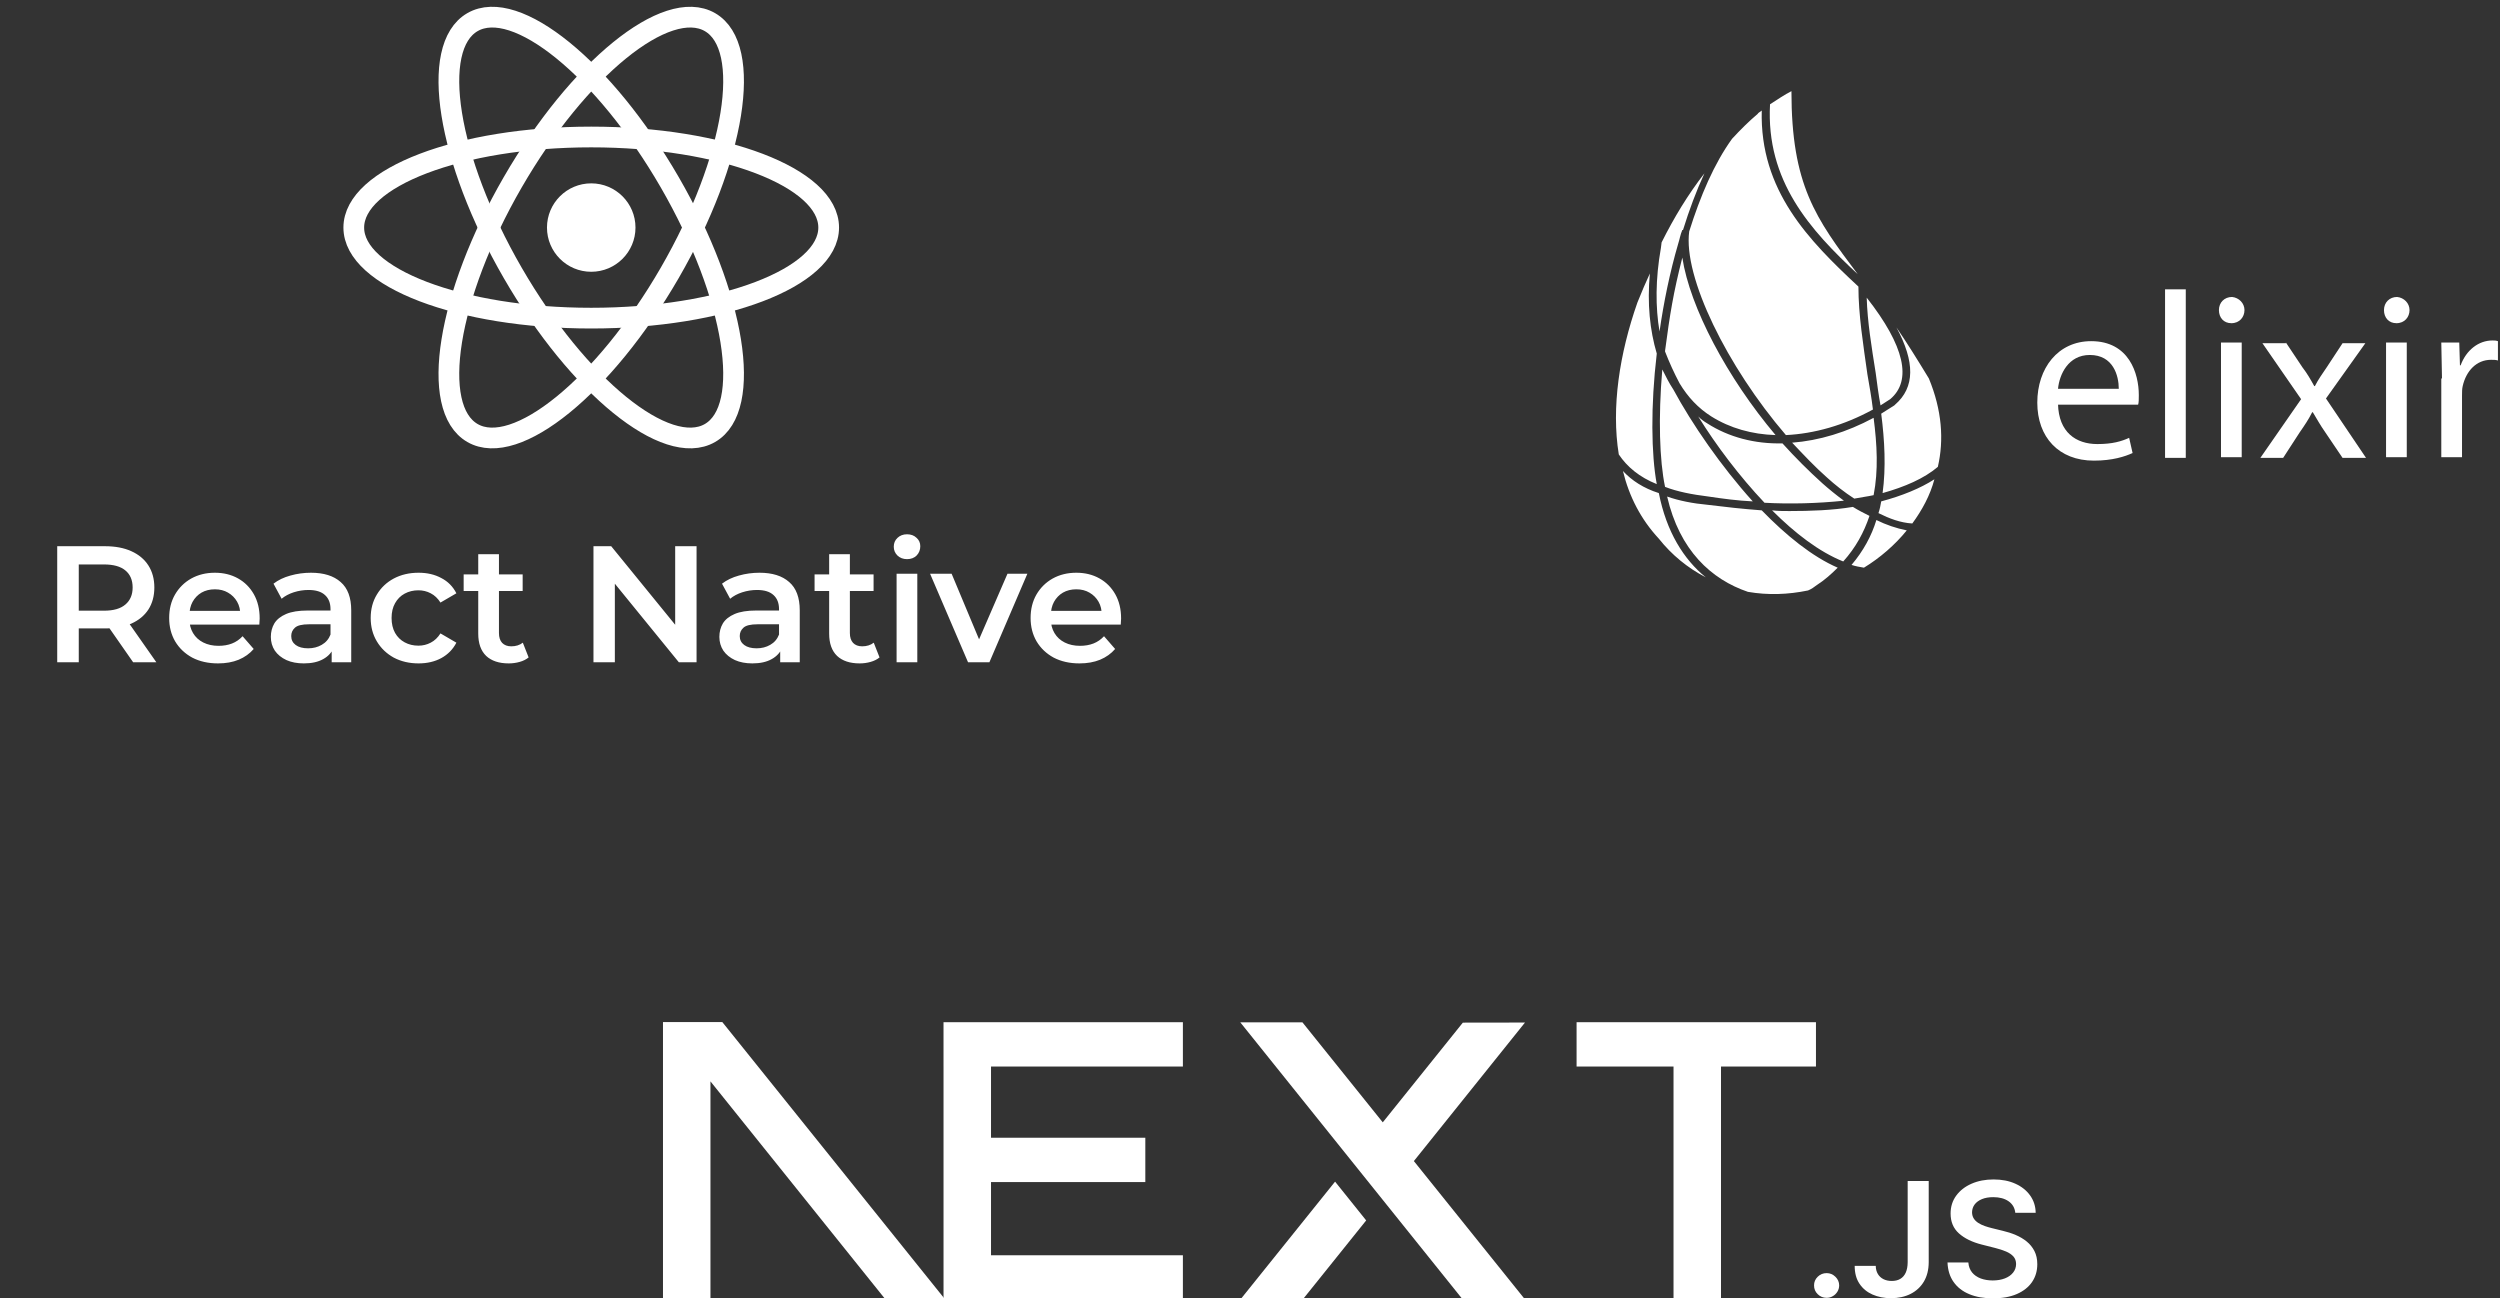 <svg width="362" height="188" viewBox="0 0 362 188" fill="none" xmlns="http://www.w3.org/2000/svg">
<rect x="0" y="0" width="362" height="188" fill="#333333" stroke="none"/>
<path d="M85.61 39.353C89.149 39.353 92.018 36.487 92.018 32.952C92.018 29.416 89.149 26.55 85.61 26.55C82.072 26.55 79.203 29.416 79.203 32.952C79.203 36.487 82.072 39.353 85.61 39.353Z" fill="white"/>
<path d="M85.61 46.067C104.599 46.067 119.993 40.195 119.993 32.952C119.993 25.708 104.599 19.836 85.61 19.836C66.621 19.836 51.227 25.708 51.227 32.952C51.227 40.195 66.621 46.067 85.61 46.067Z" stroke="white" stroke-width="3"/>
<path d="M74.241 39.51C83.736 55.94 96.523 66.323 102.802 62.701C109.081 59.079 106.474 42.824 96.98 26.394C87.485 9.964 74.698 -0.418 68.419 3.203C62.14 6.825 64.747 23.08 74.241 39.51Z" stroke="white" stroke-width="3"/>
<path d="M74.241 26.395C64.747 42.824 62.14 59.079 68.419 62.701C74.698 66.323 87.485 55.94 96.98 39.51C106.474 23.081 109.081 6.826 102.802 3.204C96.523 -0.418 83.736 9.965 74.241 26.395Z" stroke="white" stroke-width="3"/>
<path d="M8.285 95.892V79.092H15.197C16.686 79.092 17.957 79.332 19.013 79.812C20.085 80.292 20.91 80.98 21.485 81.876C22.061 82.772 22.349 83.836 22.349 85.068C22.349 86.3 22.061 87.364 21.485 88.26C20.91 89.14 20.085 89.82 19.013 90.3C17.957 90.764 16.686 90.996 15.197 90.996H10.013L11.405 89.58V95.892H8.285ZM19.277 95.892L15.03 89.796H18.365L22.637 95.892H19.277ZM11.405 89.916L10.013 88.428H15.053C16.429 88.428 17.461 88.132 18.149 87.54C18.853 86.948 19.206 86.124 19.206 85.068C19.206 83.996 18.853 83.172 18.149 82.596C17.461 82.02 16.429 81.732 15.053 81.732H10.013L11.405 80.196V89.916ZM31.576 96.06C30.152 96.06 28.904 95.78 27.832 95.22C26.776 94.644 25.952 93.86 25.36 92.868C24.784 91.876 24.496 90.748 24.496 89.484C24.496 88.204 24.776 87.076 25.336 86.1C25.912 85.108 26.696 84.332 27.688 83.772C28.696 83.212 29.84 82.932 31.12 82.932C32.368 82.932 33.48 83.204 34.456 83.748C35.432 84.292 36.2 85.06 36.76 86.052C37.32 87.044 37.6 88.212 37.6 89.556C37.6 89.684 37.592 89.828 37.576 89.988C37.576 90.148 37.568 90.3 37.552 90.444H26.872V88.452H35.968L34.792 89.076C34.808 88.34 34.656 87.692 34.336 87.132C34.016 86.572 33.576 86.132 33.016 85.812C32.472 85.492 31.84 85.332 31.12 85.332C30.384 85.332 29.736 85.492 29.176 85.812C28.632 86.132 28.2 86.58 27.88 87.156C27.576 87.716 27.424 88.38 27.424 89.148V89.628C27.424 90.396 27.6 91.076 27.952 91.668C28.304 92.26 28.8 92.716 29.44 93.036C30.08 93.356 30.816 93.516 31.648 93.516C32.368 93.516 33.016 93.404 33.592 93.18C34.168 92.956 34.68 92.604 35.128 92.124L36.736 93.972C36.16 94.644 35.432 95.164 34.552 95.532C33.688 95.884 32.696 96.06 31.576 96.06ZM48.026 95.892V93.3L47.858 92.748V88.212C47.858 87.332 47.594 86.652 47.066 86.172C46.538 85.676 45.738 85.428 44.666 85.428C43.946 85.428 43.234 85.54 42.53 85.764C41.842 85.988 41.258 86.3 40.778 86.7L39.602 84.516C40.29 83.988 41.106 83.596 42.05 83.34C43.01 83.068 44.002 82.932 45.026 82.932C46.882 82.932 48.314 83.38 49.322 84.276C50.346 85.156 50.858 86.524 50.858 88.38V95.892H48.026ZM43.994 96.06C43.034 96.06 42.194 95.9 41.474 95.58C40.754 95.244 40.194 94.788 39.794 94.212C39.41 93.62 39.218 92.956 39.218 92.22C39.218 91.5 39.386 90.852 39.722 90.276C40.074 89.7 40.642 89.244 41.426 88.908C42.21 88.572 43.25 88.404 44.546 88.404H48.266V90.396H44.762C43.738 90.396 43.05 90.564 42.698 90.9C42.346 91.22 42.17 91.62 42.17 92.1C42.17 92.644 42.386 93.076 42.818 93.396C43.25 93.716 43.85 93.876 44.618 93.876C45.354 93.876 46.01 93.708 46.586 93.372C47.178 93.036 47.602 92.54 47.858 91.884L48.362 93.684C48.074 94.436 47.554 95.02 46.802 95.436C46.066 95.852 45.13 96.06 43.994 96.06ZM60.612 96.06C59.268 96.06 58.068 95.78 57.012 95.22C55.972 94.644 55.156 93.86 54.564 92.868C53.972 91.876 53.676 90.748 53.676 89.484C53.676 88.204 53.972 87.076 54.564 86.1C55.156 85.108 55.972 84.332 57.012 83.772C58.068 83.212 59.268 82.932 60.612 82.932C61.86 82.932 62.956 83.188 63.9 83.7C64.86 84.196 65.588 84.932 66.084 85.908L63.78 87.252C63.396 86.644 62.924 86.196 62.364 85.908C61.82 85.62 61.228 85.476 60.588 85.476C59.852 85.476 59.188 85.636 58.596 85.956C58.004 86.276 57.54 86.74 57.204 87.348C56.868 87.94 56.7 88.652 56.7 89.484C56.7 90.316 56.868 91.036 57.204 91.644C57.54 92.236 58.004 92.692 58.596 93.012C59.188 93.332 59.852 93.492 60.588 93.492C61.228 93.492 61.82 93.348 62.364 93.06C62.924 92.772 63.396 92.324 63.78 91.716L66.084 93.06C65.588 94.02 64.86 94.764 63.9 95.292C62.956 95.804 61.86 96.06 60.612 96.06ZM73.665 96.06C72.257 96.06 71.169 95.7 70.401 94.98C69.633 94.244 69.249 93.164 69.249 91.74V80.244H72.249V91.668C72.249 92.276 72.401 92.748 72.705 93.084C73.025 93.42 73.465 93.588 74.025 93.588C74.697 93.588 75.257 93.412 75.705 93.06L76.545 95.196C76.193 95.484 75.761 95.7 75.249 95.844C74.737 95.988 74.209 96.06 73.665 96.06ZM67.137 85.572V83.172H75.681V85.572H67.137ZM85.934 95.892V79.092H88.502L99.038 92.028H97.766V79.092H100.862V95.892H98.294L87.758 82.956H89.03V95.892H85.934ZM112.972 95.892V93.3L112.804 92.748V88.212C112.804 87.332 112.54 86.652 112.012 86.172C111.484 85.676 110.684 85.428 109.612 85.428C108.892 85.428 108.18 85.54 107.476 85.764C106.788 85.988 106.204 86.3 105.724 86.7L104.548 84.516C105.236 83.988 106.052 83.596 106.996 83.34C107.956 83.068 108.948 82.932 109.972 82.932C111.828 82.932 113.26 83.38 114.268 84.276C115.292 85.156 115.804 86.524 115.804 88.38V95.892H112.972ZM108.94 96.06C107.98 96.06 107.14 95.9 106.42 95.58C105.7 95.244 105.14 94.788 104.74 94.212C104.356 93.62 104.164 92.956 104.164 92.22C104.164 91.5 104.332 90.852 104.668 90.276C105.02 89.7 105.588 89.244 106.372 88.908C107.156 88.572 108.196 88.404 109.492 88.404H113.212V90.396H109.708C108.684 90.396 107.996 90.564 107.644 90.9C107.292 91.22 107.116 91.62 107.116 92.1C107.116 92.644 107.332 93.076 107.764 93.396C108.196 93.716 108.796 93.876 109.564 93.876C110.3 93.876 110.956 93.708 111.532 93.372C112.124 93.036 112.548 92.54 112.804 91.884L113.308 93.684C113.02 94.436 112.5 95.02 111.748 95.436C111.012 95.852 110.076 96.06 108.94 96.06ZM124.478 96.06C123.07 96.06 121.982 95.7 121.214 94.98C120.446 94.244 120.062 93.164 120.062 91.74V80.244H123.062V91.668C123.062 92.276 123.214 92.748 123.518 93.084C123.838 93.42 124.278 93.588 124.838 93.588C125.51 93.588 126.07 93.412 126.518 93.06L127.358 95.196C127.006 95.484 126.574 95.7 126.062 95.844C125.55 95.988 125.022 96.06 124.478 96.06ZM117.95 85.572V83.172H126.494V85.572H117.95ZM129.826 95.892V83.076H132.826V95.892H129.826ZM131.338 80.964C130.778 80.964 130.314 80.788 129.946 80.436C129.594 80.084 129.418 79.66 129.418 79.164C129.418 78.652 129.594 78.228 129.946 77.892C130.314 77.54 130.778 77.364 131.338 77.364C131.898 77.364 132.354 77.532 132.706 77.868C133.074 78.188 133.258 78.596 133.258 79.092C133.258 79.62 133.082 80.068 132.73 80.436C132.378 80.788 131.914 80.964 131.338 80.964ZM140.171 95.892L134.675 83.076H137.795L142.523 94.38H140.987L145.883 83.076H148.763L143.267 95.892H140.171ZM156.311 96.06C154.887 96.06 153.639 95.78 152.567 95.22C151.511 94.644 150.687 93.86 150.095 92.868C149.519 91.876 149.231 90.748 149.231 89.484C149.231 88.204 149.511 87.076 150.071 86.1C150.647 85.108 151.431 84.332 152.423 83.772C153.431 83.212 154.575 82.932 155.855 82.932C157.103 82.932 158.215 83.204 159.191 83.748C160.167 84.292 160.935 85.06 161.495 86.052C162.055 87.044 162.335 88.212 162.335 89.556C162.335 89.684 162.327 89.828 162.311 89.988C162.311 90.148 162.303 90.3 162.287 90.444H151.607V88.452H160.703L159.527 89.076C159.543 88.34 159.391 87.692 159.071 87.132C158.751 86.572 158.311 86.132 157.751 85.812C157.207 85.492 156.575 85.332 155.855 85.332C155.119 85.332 154.471 85.492 153.911 85.812C153.367 86.132 152.935 86.58 152.615 87.156C152.311 87.716 152.159 88.38 152.159 89.148V89.628C152.159 90.396 152.335 91.076 152.687 91.668C153.039 92.26 153.535 92.716 154.175 93.036C154.815 93.356 155.551 93.516 156.383 93.516C157.103 93.516 157.751 93.404 158.327 93.18C158.903 92.956 159.415 92.604 159.863 92.124L161.471 93.972C160.895 94.644 160.167 95.164 159.287 95.532C158.423 95.884 157.431 96.06 156.311 96.06Z" fill="white"/>
<g clip-path="url(#clip0_1636_529)">
<path d="M228.289 148.017H262.951V154.43H249.201V188.171H242.326V154.43H228.289V148.017Z" fill="white"/>
<path d="M171.283 148.017V154.43H143.499V164.748H165.843V171.161H143.499V181.758H171.283V188.171H136.623V154.43H136.621V148.017H171.283Z" fill="white"/>
<path d="M188.591 148.033H179.593L211.82 188.188H220.844L204.728 168.124L220.818 148.064L211.82 148.078L200.224 162.516L188.591 148.033Z" fill="white"/>
<path d="M197.823 176.717L193.318 171.101L179.567 188.219H188.591L197.823 176.717Z" fill="white"/>
<path fill-rule="evenodd" clip-rule="evenodd" d="M136.864 188.172L104.594 148H96V188.155H102.875V156.583L128.227 188.172H136.864Z" fill="white"/>
<path d="M264.497 187.927C263.993 187.927 263.565 187.752 263.206 187.402C262.848 187.053 262.67 186.629 262.675 186.128C262.67 185.64 262.848 185.221 263.206 184.871C263.565 184.522 263.993 184.347 264.497 184.347C264.981 184.347 265.405 184.522 265.763 184.871C266.127 185.221 266.308 185.64 266.313 186.128C266.308 186.459 266.225 186.763 266.057 187.034C265.885 187.31 265.666 187.527 265.391 187.683C265.12 187.844 264.822 187.927 264.497 187.927Z" fill="white"/>
<path d="M276.231 171.011H279.278V182.777C279.273 183.859 279.04 184.784 278.584 185.562C278.123 186.339 277.484 186.933 276.665 187.352C275.849 187.766 274.894 187.977 273.809 187.977C272.816 187.977 271.927 187.798 271.135 187.448C270.343 187.099 269.714 186.574 269.253 185.884C268.787 185.193 268.559 184.333 268.559 183.302H271.61C271.615 183.753 271.717 184.144 271.913 184.471C272.108 184.798 272.378 185.046 272.723 185.221C273.072 185.396 273.473 185.483 273.925 185.483C274.414 185.483 274.834 185.382 275.174 185.175C275.513 184.972 275.775 184.669 275.956 184.264C276.133 183.864 276.227 183.366 276.231 182.777V171.011Z" fill="white"/>
<path d="M291.814 175.612C291.739 174.899 291.413 174.342 290.845 173.947C290.272 173.546 289.531 173.348 288.623 173.348C287.985 173.348 287.435 173.445 286.979 173.634C286.522 173.827 286.168 174.085 285.925 174.411C285.684 174.738 285.562 175.111 285.553 175.53C285.553 175.879 285.637 176.183 285.8 176.436C285.963 176.694 286.182 176.91 286.466 177.085C286.745 177.264 287.057 177.412 287.398 177.531C287.742 177.651 288.087 177.752 288.432 177.835L290.02 178.226C290.659 178.373 291.278 178.571 291.87 178.824C292.461 179.073 292.997 179.39 293.467 179.772C293.938 180.154 294.311 180.615 294.586 181.153C294.86 181.691 295 182.322 295 183.049C295 184.029 294.749 184.89 294.241 185.635C293.733 186.376 293.002 186.956 292.042 187.375C291.087 187.789 289.932 188 288.572 188C287.258 188 286.112 187.798 285.148 187.393C284.179 186.993 283.424 186.404 282.879 185.63C282.334 184.857 282.04 183.914 281.999 182.805H285.017C285.059 183.385 285.246 183.868 285.562 184.259C285.884 184.646 286.303 184.931 286.815 185.124C287.333 185.313 287.91 185.41 288.548 185.41C289.215 185.41 289.801 185.308 290.309 185.11C290.812 184.913 291.208 184.636 291.492 184.278C291.781 183.923 291.926 183.504 291.93 183.026C291.926 182.589 291.795 182.225 291.543 181.94C291.287 181.655 290.933 181.415 290.481 181.222C290.025 181.029 289.494 180.854 288.888 180.702L286.96 180.214C285.567 179.86 284.463 179.321 283.657 178.599C282.847 177.876 282.446 176.919 282.446 175.718C282.446 174.734 282.716 173.868 283.261 173.127C283.801 172.387 284.542 171.811 285.479 171.402C286.419 170.988 287.482 170.785 288.665 170.785C289.867 170.785 290.919 170.988 291.828 171.402C292.736 171.811 293.449 172.382 293.966 173.109C294.483 173.836 294.753 174.669 294.767 175.612H291.814Z" fill="white"/>
</g>
<path d="M298 58.5C298.1 62.6 300.6 64.3 303.7 64.3C305.9 64.3 307.2 63.9 308.3 63.4L308.8 65.6C307.7 66.1 305.9 66.7 303.2 66.7C298.1 66.7 295 63.3 295 58.3C295 53.3 298 49.4 302.8 49.4C308.3 49.4 309.7 54.1 309.7 57.2C309.7 57.8 309.7 58.3 309.6 58.6H298V58.5ZM306.8 56.3C306.8 54.4 306 51.4 302.6 51.4C299.5 51.4 298.2 54.2 298 56.3H306.8ZM313.5 41.9H316.5V66.3H313.5V41.9Z" fill="white"/>
<path d="M325 44.9C325 45.9 324.3 46.8 323.1 46.8C322 46.8 321.3 46 321.3 44.9C321.3 43.8 322.1 43 323.2 43C324.2 43.1 325 43.9 325 44.9ZM321.6 66.2V49.6H324.6V66.2H321.6Z" fill="white"/>
<path d="M331 49.6L333.4 53.2C334.1 54.1 334.6 55 335.1 55.9H335.2C335.7 54.9 336.3 54.1 336.9 53.2L339.2 49.7H342.5L336.8 57.7L342.6 66.3H339.2L336.7 62.6C336 61.6 335.5 60.7 334.9 59.7H334.8C334.3 60.7 333.7 61.6 333 62.6L330.6 66.3H327.3L333.2 57.8L327.6 49.7H331V49.6Z" fill="white"/>
<path d="M348.9 44.9C348.9 45.9 348.2 46.8 347 46.8C345.9 46.8 345.2 46 345.2 44.9C345.2 43.8 346 43 347.1 43C348.1 43.1 348.9 43.9 348.9 44.9ZM345.5 66.2V49.6H348.5V66.2H345.5Z" fill="white"/>
<path d="M353.6 54.8L353.5 49.6H356.1L356.2 52.9H356.3C357.1 50.7 358.9 49.3 360.9 49.3C361.2 49.3 361.4 49.3 361.7 49.4V52.2C361.4 52.1 361.1 52.1 360.7 52.1C358.6 52.1 357.1 53.7 356.6 55.9C356.5 56.3 356.5 56.8 356.5 57.3V66.2H353.5V54.8H353.6ZM272.3 58.7L273.7 57.8C276.9 55.1 275.8 50.1 270.3 43.1C270.4 46.6 271 50.2 271.6 54C271.8 55.5 272 57.1 272.3 58.7ZM241.4 71.9C243.2 79.7 247.8 83.9 253.1 85.7C256 86.2 258.9 86.1 261.8 85.5C262.3 85.3 262.7 85 263.1 84.7C264.2 84 265.2 83.1 266.1 82.2C262.4 80.6 258.6 77.5 255.1 73.9C252.4 73.7 249.7 73.4 247.3 73.1C245.1 72.9 243.1 72.5 241.4 71.9ZM240.6 35.1L240.5 35.9C239.7 40.4 239.7 44.5 240.3 48C240.9 43.8 241.8 39.4 243 35.3C243.2 34.7 243.3 34 243.6 33.3H243.7C244.6 30.4 245.6 27.7 246.8 25.1C244.4 28.2 242.4 31.5 240.6 35.1ZM240.2 78C242.045 80.327 244.363 82.235 247 83.6C243.8 81 241.3 77 240.2 71.4C238 70.7 236.3 69.6 235 68.2C235.9 71.9 237.6 75.2 240.2 78ZM239.9 51.2C238.9 47.8 238.5 44 238.9 39.6C238.3 40.9 237.7 42.3 237.1 43.8C234.5 51.2 233.3 59 234.4 65.8C235.6 67.6 237.4 69.1 239.9 70.1C239.1 65.8 239 58.8 239.9 51.2ZM241.1 70.5C241.1 70.6 241.1 70.6 241.1 70.5C242.9 71.2 245 71.6 247.4 71.9C249.4 72.2 251.6 72.5 253.8 72.6C249.2 67.5 245 61.4 242.3 56.4C241.7 55.5 241.2 54.5 240.7 53.5C240.1 60.5 240.3 66.7 241.1 70.5ZM270.4 54.2C269.8 49.9 269.1 45.6 269.1 41.5C261.9 34.8 254.8 27.6 255.1 16C254.9 16.2 254.6 16.3 254.5 16.5C253.2 17.6 252 18.8 250.8 20.1C248.2 23.7 246.2 28.4 244.6 33.5C243.7 40.1 250.1 53.1 258.6 63C262.7 62.8 267 61.6 271.2 59.3C271 57.6 270.7 55.9 270.4 54.2ZM276.1 76.8C274.574 76.497 273.094 75.992 271.7 75.3C271 77.6 269.8 79.8 268.1 81.8C268.7 82 269.3 82.1 269.9 82.2C272.2 80.8 274.4 78.9 276.1 76.8ZM256.3 15.1C255.7 26.2 262.1 33.3 269 39.7C262.9 31.6 259.4 26.8 259.4 13.2C258.4 13.7 257.4 14.4 256.3 15.1ZM268.3 73.4C265.3 73.9 262.1 74 259.1 74C258.3 74 257.4 74 256.6 73.9C259.9 77.2 263.4 79.9 266.9 81.3C268.7 79.3 269.9 77.1 270.7 74.7C269.9 74.3 269.1 73.9 268.3 73.4ZM267 72.5C265.9 71.7 264.8 70.8 263.9 70C261.868 68.168 259.932 66.232 258.1 64.2C254.1 64.3 250.3 63.3 247.2 61.3C246.726 61.024 246.289 60.688 245.9 60.3C248.5 64.5 251.9 69 255.5 72.8C259.2 73 263.2 72.9 267 72.5ZM272.4 72.6C272.3 73.2 272.2 73.7 272 74.3C273.6 75.1 275.2 75.7 276.9 75.8C278.3 73.9 279.5 71.7 280.1 69.4C278.1 70.7 275.4 71.8 272.4 72.6ZM247.8 60.3C250.5 62 253.7 62.9 257.1 63C250.1 54.7 244.7 44.5 243.6 37.3C242.3 42.4 241.8 45.5 241.1 50.8V50.9C241.709 52.474 242.41 54.01 243.2 55.5C244.4 57.5 245.9 59.1 247.8 60.3ZM271.3 60.5C267.4 62.6 263.4 63.8 259.5 64.1C261.2 65.9 262.8 67.6 264.5 69.1C265.7 70.2 267.1 71.3 268.5 72.2C269.5 72 270.4 71.9 271.3 71.7C272 68.1 271.8 64.4 271.3 60.5ZM272.6 71.4C275.8 70.5 278.6 69.3 280.6 67.6C281.5 63.7 281.2 59.4 279.3 54.8C277.6 52 276.1 49.6 274.6 47.4C277.3 52.4 277.3 56.1 274.4 58.6L274.3 58.7C273.7 59.1 273 59.5 272.4 59.9C272.9 63.8 273.1 67.7 272.6 71.4Z" fill="white"/>
<defs>
<clipPath id="clip0_1636_529">
<rect width="199" height="40" fill="white" transform="translate(96 148)"/>
</clipPath>
</defs>
</svg>
